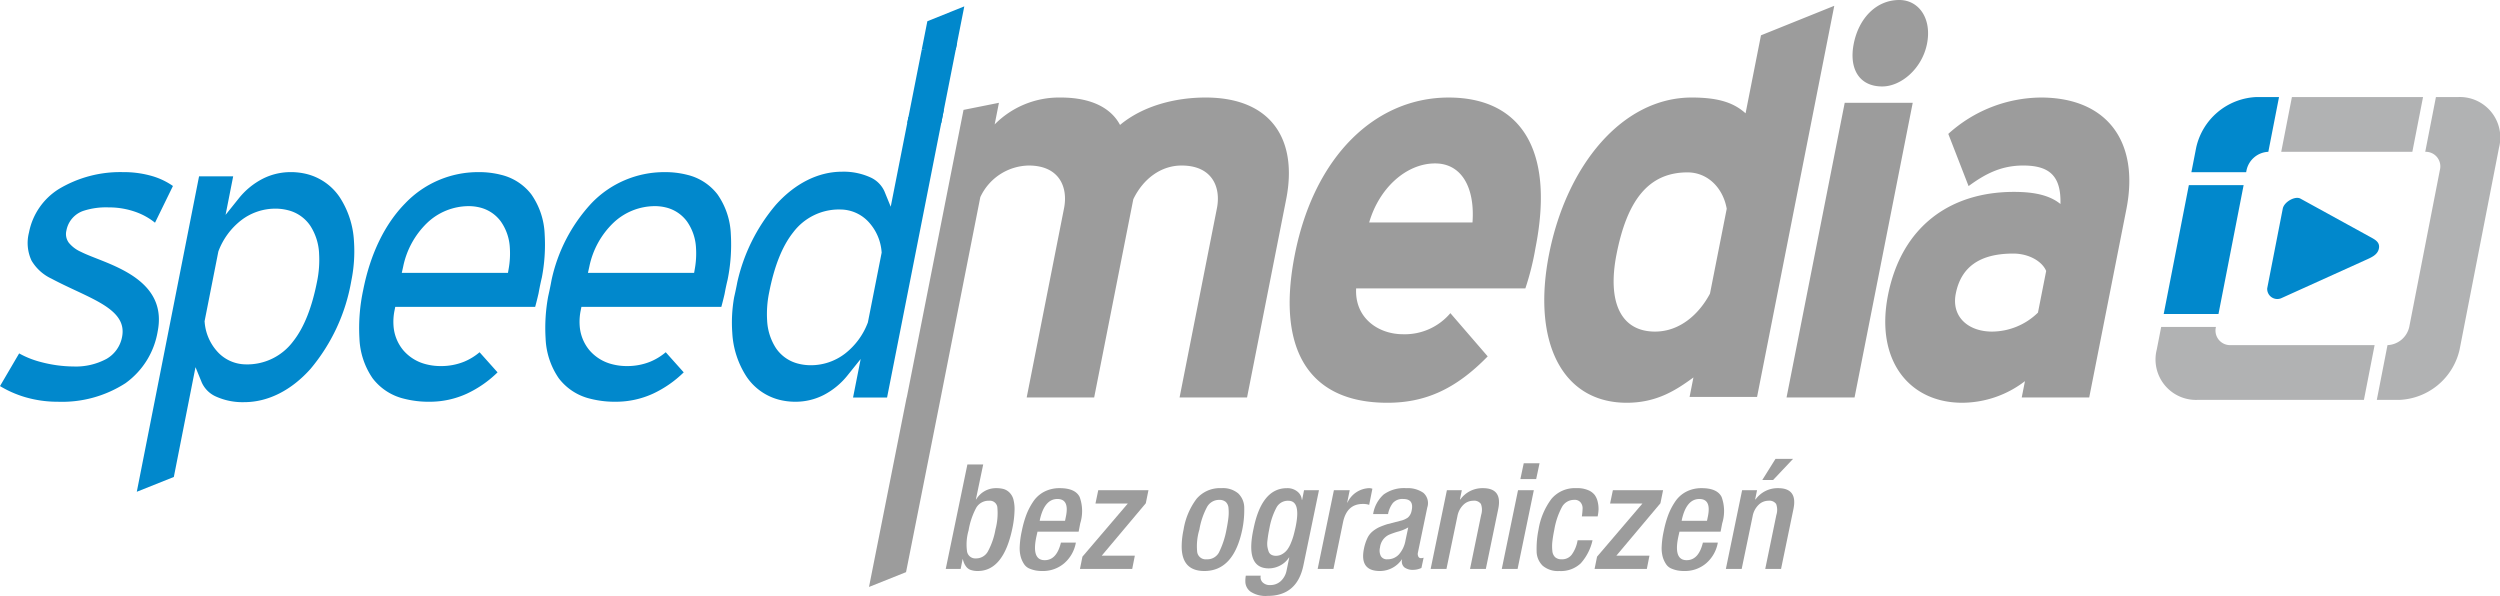 <svg id="6e59c685-b5af-4b8b-8856-20c86e973d3c" data-name="Warstwa 1" xmlns="http://www.w3.org/2000/svg" viewBox="0 0 395.105 94.175"><defs><style>.\30 491d9b0-03ea-4728-9638-cdee8c6db743{fill:#9c9c9c;}.a1b93121-b2d9-488b-8e05-125ba904a7e1{fill:#0188cc;}.\31 379fad1-da29-4de4-aeaf-9d25da54b563,.a1b93121-b2d9-488b-8e05-125ba904a7e1{fill-rule:evenodd;}.\31 379fad1-da29-4de4-aeaf-9d25da54b563{fill:#b1b2b3;}</style></defs><title>speedmedia</title><path class="0491d9b0-03ea-4728-9638-cdee8c6db743" d="M419.603,343.575h10.665l5.872-29.743c2.122-10.748-3.096-17.663-13.51-17.663a22.022,22.022,0,0,0-14.632,5.748l3.204,8.248c2.728-2,5.224-3.25,8.64-3.25,4.165,0,6.002,1.667,5.881,6.083-1.938-1.583-4.705-1.916-7.371-1.916-9.997,0-17.732,5.415-19.886,16.329-2.04,10.331,3.392,16.996,11.724,16.996a16.36,16.36,0,0,0,9.923-3.416Zm2.565-13.414a10.457,10.457,0,0,1-7.258,2.999c-3.75,0-6.454-2.333-5.73-5.998,0.839-4.249,3.832-6.332,9.081-6.332,2.499,0,4.585,1.25,5.205,2.749ZM382.433,343.575h10.748l9.194-46.573H391.627Zm15.12-49.156c2.999,0,6.308-2.833,7.081-6.749,0.789-3.999-1.3-6.915-4.383-6.915-3.666,0-6.408,2.916-7.198,6.915C392.281,291.586,393.887,294.419,397.553,294.419ZM367.109,343.491h10.664l12.204-61.819L378.392,286.337l-2.434,12.33c-1.838-1.666-4.256-2.499-8.506-2.499-10.998,0-19.784,10.747-22.548,24.745-2.73,13.83,2.027,23.495,12.275,23.495,4.832,0,7.91-2.083,10.538-3.999ZM370.333,327.162c-1.726,3.249-4.767,5.998-8.683,5.998-5.416,0-7.577-4.665-6.081-12.247,1.629-8.248,4.882-12.914,11.214-12.914,3.166,0,5.606,2.416,6.197,5.749Zm-29.174-.833a42.886,42.886,0,0,0,1.6-6.415c3.158-15.996-2.728-23.744-13.726-23.744-11.498,0-21.222,9.164-24.314,24.827-2.96,14.997,2.21,23.412,14.624,23.412,5.915,0,10.743-2.083,15.861-7.331l-5.9-6.832a9.422,9.422,0,0,1-7.49,3.332c-3.916,0-7.655-2.583-7.401-7.248h26.744Zm-14.265-19.746c4.249,0,6.309,3.916,5.907,9.331H316.472C318.041,310.499,322.312,306.583,326.895,306.583ZM262.344,343.575h10.664l6.185-31.326c1.558-3.25,4.386-5.333,7.634-5.333,4.832,0,6.241,3.417,5.583,6.749L286.506,343.575H297.17l6.185-31.326c1.858-9.415-2.325-16.08-12.74-16.08-4.832,0-9.927,1.333-13.519,4.332-1.273-2.416-4.144-4.332-9.392-4.332a14.312,14.312,0,0,0-10.42,4.249l0.674-3.416-5.595,1.119L243.391,343.575H243.373l-5.949,29.942,5.853-2.339,5.284-26.576,0.203-1.027,6.25-31.66a8.595,8.595,0,0,1,7.653-4.999c4.832,0,6.24,3.417,5.582,6.749Z" transform="translate(-100.085 -280.755)"/><path class="a1b93121-b2d9-488b-8e05-125ba904a7e1" d="M237.232,331.749a11.19,11.19,0,0,1-3.606,4.897,8.853,8.853,0,0,1-5.375,1.83,7.926,7.926,0,0,1-2.055-.259,5.991,5.991,0,0,1-3.492-2.462,8.808,8.808,0,0,1-1.379-4.329,16.899,16.899,0,0,1,.328-4.504c0.784-3.977,2.007-7.203,3.792-9.448a9.06,9.06,0,0,1,7.437-3.612h0.037l0.003,0.003a6.106,6.106,0,0,1,4.59,2.139,7.835,7.835,0,0,1,1.901,4.537l0.004,0.046,0.007,0.094-0.022.111-2.138,10.833-0.015.08Zm-20.697-6.003c-0.145.733-.289,1.396-0.422,1.97a22.854,22.854,0,0,0-.3,5.585,14.07,14.07,0,0,0,2.261,6.987,8.9,8.9,0,0,0,5.076,3.624,10.343,10.343,0,0,0,2.677.335,9.753,9.753,0,0,0,4.457-1.075,11.713,11.713,0,0,0,3.792-3.149l2.031-2.531-0.642,3.247-0.563,2.847,5.376-.005,8.974-45.46-5.595,1.118-2.312,11.709-0.488,2.476-0.996-2.436a4.414,4.414,0,0,0-2.266-2.221,10.197,10.197,0,0,0-4.43-.875c-3.82,0-7.488,1.902-10.485,5.257a28.518,28.518,0,0,0-6.08,12.249ZM203.566,313.333a7.267,7.267,0,0,1,1.724.201,5.818,5.818,0,0,1,3.373,2.228,7.912,7.912,0,0,1,1.419,4.156,13.694,13.694,0,0,1-.194,3.363l-0.102.595H193.005l0.223-1.003a13.287,13.287,0,0,1,3.767-6.873A9.562,9.562,0,0,1,203.566,313.333ZM187.114,325.745c-0.134.681-.267,1.3-0.392,1.844a27.38,27.38,0,0,0-.409,6.64,11.93,11.93,0,0,0,2.072,6.296,8.818,8.818,0,0,0,4.979,3.243,15.682,15.682,0,0,0,4.034.479,14.077,14.077,0,0,0,5.889-1.276,17.51,17.51,0,0,0,4.854-3.369l-2.841-3.179a9.231,9.231,0,0,1-2.438,1.491,9.65,9.65,0,0,1-3.726.694,9.015,9.015,0,0,1-2.334-.299,6.928,6.928,0,0,1-3.555-2.196l-0.003-.003a6.744,6.744,0,0,1-1.546-3.894,8.895,8.895,0,0,1,.16-2.388l0.114-.576H214.086c0.102-.367.237-0.883,0.389-1.513l0.123-.519,0.105-.562q0.172-.868.376-1.707a27.8,27.8,0,0,0,.509-7.154,11.769,11.769,0,0,0-2.112-6.327,8.533,8.533,0,0,0-4.742-3.076,14.014,14.014,0,0,0-3.614-.435,15.925,15.925,0,0,0-11.575,4.934,25.779,25.779,0,0,0-6.298,12.149Zm-2.45,3.507c0.103-.367.237-0.883,0.389-1.513l0.152-.647q0.078-.444.168-0.896,0.158-.799.344-1.571a27.407,27.407,0,0,0,.449-6.829,11.769,11.769,0,0,0-2.112-6.327,8.533,8.533,0,0,0-4.742-3.076,14.015,14.015,0,0,0-3.614-.435,15.925,15.925,0,0,0-11.575,4.934c-3.172,3.223-5.495,7.907-6.641,13.713a28.674,28.674,0,0,0-.591,7.625,11.931,11.931,0,0,0,2.072,6.296,8.818,8.818,0,0,0,4.979,3.243,15.68,15.68,0,0,0,4.034.479,14.077,14.077,0,0,0,5.889-1.276,17.511,17.511,0,0,0,4.854-3.369l-2.841-3.179a9.231,9.231,0,0,1-2.438,1.491,9.65,9.65,0,0,1-3.726.694,9.016,9.016,0,0,1-2.335-.299,6.928,6.928,0,0,1-3.555-2.196l-0.003-.003a6.747,6.747,0,0,1-1.545-3.894,8.894,8.894,0,0,1,.16-2.388l0.114-.576h22.114ZM174.145,313.333a7.267,7.267,0,0,1,1.724.201,5.818,5.818,0,0,1,3.373,2.228,7.911,7.911,0,0,1,1.419,4.156,13.708,13.708,0,0,1-.194,3.363l-0.102.595h-16.781l0.223-1.003a13.286,13.286,0,0,1,3.767-6.873A9.562,9.562,0,0,1,174.145,313.333Zm-37.208-4.715H131.546L121.704,358.475l5.853-2.339,2.937-14.88,0.489-2.475,0.995,2.436a4.414,4.414,0,0,0,2.266,2.221,10.198,10.198,0,0,0,4.43.875c3.819,0,7.489-1.902,10.485-5.257a29.395,29.395,0,0,0,6.448-13.918,23.245,23.245,0,0,0,.421-6.236,14.075,14.075,0,0,0-2.261-6.986,8.909,8.909,0,0,0-5.076-3.624,10.338,10.338,0,0,0-2.677-.335,9.753,9.753,0,0,0-4.459,1.075,11.714,11.714,0,0,0-3.79,3.149l-2.03,2.531,0.641-3.247Zm-2.328,11.838a11.188,11.188,0,0,1,3.605-4.897,8.848,8.848,0,0,1,5.374-1.829,7.957,7.957,0,0,1,2.055.259,5.993,5.993,0,0,1,3.492,2.462,8.807,8.807,0,0,1,1.379,4.329h-0.003a16.837,16.837,0,0,1-.325,4.503c-0.785,3.977-2.007,7.203-3.792,9.448a9.061,9.061,0,0,1-7.438,3.613H138.922l-0.003-.003a6.113,6.113,0,0,1-4.591-2.14,7.836,7.836,0,0,1-1.899-4.538h-0.003l-0.003-.044-0.007-.093,0.022-.112,2.139-10.833,0.016-.079Zm-34.524,21.316a17.004,17.004,0,0,0,3.946,1.74,18.18,18.18,0,0,0,5.169.736,18.487,18.487,0,0,0,10.716-2.934,12.624,12.624,0,0,0,5.089-8.182c1.416-7.172-5.279-9.806-9.638-11.519-0.962-.378-1.821-0.716-2.506-1.063a5.181,5.181,0,0,1-1.879-1.407,2.292,2.292,0,0,1-.405-1.931,4.05,4.05,0,0,1,2.805-3.171,11.548,11.548,0,0,1,3.865-.509,12.553,12.553,0,0,1,4.524.809,10.31,10.31,0,0,1,2.812,1.613l2.835-5.805a11.298,11.298,0,0,0-3.165-1.531,16.058,16.058,0,0,0-4.753-.66,18.847,18.847,0,0,0-10.105,2.663,10.418,10.418,0,0,0-4.726,6.869,6.591,6.591,0,0,0,.406,4.463,7.196,7.196,0,0,0,3.153,2.844c1.243,0.665,2.534,1.27,3.757,1.842,4.452,2.083,8.097,3.793,7.392,7.365a5.081,5.081,0,0,1-2.515,3.503l-0.002-.003a10.211,10.211,0,0,1-5.141,1.171,20.589,20.589,0,0,1-5.183-.707,14.362,14.362,0,0,1-3.426-1.361Z" transform="translate(-100.085 -280.755)"/><polygon class="a1b93121-b2d9-488b-8e05-125ba904a7e1" points="148.762 19.429 143.387 19.429 145.672 7.854 151.268 6.736 148.762 19.429"/><polygon class="a1b93121-b2d9-488b-8e05-125ba904a7e1" points="151.047 7.854 145.672 7.854 146.56 3.359 152.398 1.008 151.047 7.854"/><polygon class="a1b93121-b2d9-488b-8e05-125ba904a7e1" points="341.955 49.63 345.932 29.254 354.588 29.254 350.611 49.63 341.955 49.63"/><path class="1379fad1-da29-4de4-aeaf-9d25da54b563" d="M485.064,296.092h3.555a6.394,6.394,0,0,1,6.42,7.978l-6.229,31.908a10.204,10.204,0,0,1-9.535,7.977H447.368a6.394,6.394,0,0,1-6.42-7.977l0.694-3.555h8.656a2.306,2.306,0,0,0,2.315,2.877h22.76l-1.69,8.655h2.037l1.69-8.655a3.68,3.68,0,0,0,3.438-2.877l4.84-24.797A2.306,2.306,0,0,0,483.374,304.748Zm-22.76,0H483.027l-1.69,8.656H460.614Z" transform="translate(-100.085 -280.755)"/><path class="a1b93121-b2d9-488b-8e05-125ba904a7e1" d="M456.712,296.092h3.555l-1.69,8.656a3.68,3.68,0,0,0-3.438,2.877l-0.068.348H446.415l0.762-3.903a10.204,10.204,0,0,1,9.535-7.978" transform="translate(-100.085 -280.755)"/><path class="a1b93121-b2d9-488b-8e05-125ba904a7e1" d="M463.651,312.145L474.514,318.114c0.849,0.467,1.741.86,1.537,1.91-0.205,1.05-1.252,1.442-2.283,1.909l-13.193,5.969a1.598,1.598,0,0,1-2.176-1.578l2.46-12.602c0.205-1.05,1.942-2.044,2.791-1.578" transform="translate(-100.085 -280.755)"/><path class="0491d9b0-03ea-4728-9638-cdee8c6db743" d="M249.551,370.674l3.424-16.516h2.498l-1.157,5.528h0.046a3.615,3.615,0,0,1,3.192-1.781,4.396,4.396,0,0,1,1.11.127,2.191,2.191,0,0,1,.926.532,2.388,2.388,0,0,1,.647,1.087,6.193,6.193,0,0,1,.185,1.862,15.766,15.766,0,0,1-.347,2.776q-1.411,6.708-5.459,6.708a3.269,3.269,0,0,1-1.099-.162,1.491,1.491,0,0,1-.694-0.474,2.755,2.755,0,0,1-.358-0.578,4.076,4.076,0,0,1-.208-0.636h-0.046l-0.301,1.527h-2.36Zm3.609-6.084a7.93,7.93,0,0,0-.255,3.215,1.326,1.326,0,0,0,1.434,1.203,2.128,2.128,0,0,0,1.897-1.145,11.47,11.47,0,0,0,1.18-3.458,9.911,9.911,0,0,0,.289-3.516,1.188,1.188,0,0,0-1.307-.995,2.247,2.247,0,0,0-2.036,1.122A11.63,11.63,0,0,0,253.16,364.591Z" transform="translate(-100.085 -280.755)"/><path class="0491d9b0-03ea-4728-9638-cdee8c6db743" d="M270.555,364.776H264.055l-0.162.717q-0.833,3.794,1.295,3.794,1.897,0,2.568-2.776h2.36a5.589,5.589,0,0,1-1.85,3.273,5.157,5.157,0,0,1-3.447,1.214,5.889,5.889,0,0,1-1.03-.081,5.058,5.058,0,0,1-.971-0.289,1.876,1.876,0,0,1-.844-0.659,4.105,4.105,0,0,1-.543-1.122,5.191,5.191,0,0,1-.185-1.747,13.916,13.916,0,0,1,.335-2.464,16.441,16.441,0,0,1,.682-2.452,10.376,10.376,0,0,1,1.087-2.116,4.721,4.721,0,0,1,1.758-1.596,5.205,5.205,0,0,1,2.463-.567q2.452,0,3.146,1.4a6.518,6.518,0,0,1,.092,4.152Zm-6.153-1.712h4.002l0.139-.671q0.578-2.776-1.342-2.776-2.013,0-2.753,3.192Z" transform="translate(-100.085 -280.755)"/><polygon class="0491d9b0-03ea-4728-9638-cdee8c6db743" points="170.678 89.919 171.071 87.976 178.242 79.579 173.13 79.579 173.57 77.474 181.504 77.474 181.087 79.533 174.125 87.814 179.353 87.814 178.936 89.919 170.678 89.919"/><path class="0491d9b0-03ea-4728-9638-cdee8c6db743" d="M287.14,364.452a11.007,11.007,0,0,1,2.047-4.858,4.836,4.836,0,0,1,3.944-1.689,3.75,3.75,0,0,1,2.649.833,3.165,3.165,0,0,1,.948,2.29,15.49,15.49,0,0,1-.312,3.424q-1.365,6.546-5.991,6.546-3.586,0-3.585-3.886a12.79,12.79,0,0,1,.301-2.66m2.498,0a9.001,9.001,0,0,0-.347,3.539,1.353,1.353,0,0,0,1.504,1.156,2.08,2.08,0,0,0,1.92-1.052,13.564,13.564,0,0,0,1.203-3.643q0.231-1.157.312-1.92a6.989,6.989,0,0,0,.011-1.446,1.479,1.479,0,0,0-.439-1.006,1.531,1.531,0,0,0-1.041-.324,2.173,2.173,0,0,0-1.955,1.203A11.672,11.672,0,0,0,289.639,364.452Z" transform="translate(-100.085 -280.755)"/><path class="0491d9b0-03ea-4728-9638-cdee8c6db743" d="M296.972,371.739h2.36a1.139,1.139,0,0,0,.289,1.041,1.571,1.571,0,0,0,1.214.439,2.403,2.403,0,0,0,1.665-.624,3.094,3.094,0,0,0,.926-1.712l0.416-2.012h-0.046a3.675,3.675,0,0,1-1.4,1.261,3.84,3.84,0,0,1-1.793.451q-3.771,0-2.406-6.269,1.296-6.408,5.274-6.407a2.458,2.458,0,0,1,1.677.555,1.836,1.836,0,0,1,.682,1.295h0.046l0.301-1.527h2.36l-2.452,11.843q-0.994,4.858-5.667,4.858a4.278,4.278,0,0,1-2.695-.671,2.006,2.006,0,0,1-.821-1.596,5.139,5.139,0,0,1,.07-0.925m3.77-7.68q-0.139.694-.208,1.099t-0.139,1.006a3.76,3.76,0,0,0-.011.972,4.35,4.35,0,0,0,.185.74,0.961,0.961,0,0,0,.428.544,1.46,1.46,0,0,0,.74.174,1.941,1.941,0,0,0,1.03-.289,2.705,2.705,0,0,0,.775-0.694,4.896,4.896,0,0,0,.567-1.052,10.151,10.151,0,0,0,.405-1.157q0.139-.509.301-1.226,0.925-4.279-1.11-4.279a2.04,2.04,0,0,0-1.874,1.052A11.05,11.05,0,0,0,300.742,364.059Z" transform="translate(-100.085 -280.755)"/><path class="0491d9b0-03ea-4728-9638-cdee8c6db743" d="M308.329,370.674l2.568-12.445h2.498l-0.393,1.943h0.046a3.929,3.929,0,0,1,3.354-2.267,1.456,1.456,0,0,1,.578.092l-0.509,2.544a2.993,2.993,0,0,0-1.018-.139q-2.475,0-3.099,2.822l-1.527,7.448h-2.498Z" transform="translate(-100.085 -280.755)"/><path class="0491d9b0-03ea-4728-9638-cdee8c6db743" d="M325.655,360.959l-1.48,7.125a0.953,0.953,0,0,0,.058.613,0.423,0.423,0,0,0,.405.266,1.135,1.135,0,0,0,.439-0.069l-0.347,1.619a3.054,3.054,0,0,1-1.295.301,2.206,2.206,0,0,1-1.4-.394,1.224,1.224,0,0,1-.359-1.249h-0.046a4.202,4.202,0,0,1-3.47,1.827q-3.215,0-2.521-3.493a7.364,7.364,0,0,1,.543-1.689,3.085,3.085,0,0,1,.867-1.11,5.083,5.083,0,0,1,1.018-.636,12.644,12.644,0,0,1,1.272-.474l2.059-.532a3.264,3.264,0,0,0,1.203-.52,1.903,1.903,0,0,0,.578-1.075q0.416-1.851-1.319-1.851a1.997,1.997,0,0,0-1.654.648,4.094,4.094,0,0,0-.752,1.735H317.096a5.267,5.267,0,0,1,1.654-3.088,5.487,5.487,0,0,1,3.574-1.006,4.308,4.308,0,0,1,2.718.74,2.161,2.161,0,0,1,.613,2.313m-3.447,5.228,0.44-2.082a6.52,6.52,0,0,1-1.596.659,13.002,13.002,0,0,0-1.434.497,2.53,2.53,0,0,0-1.434,2.012,1.973,1.973,0,0,0,.127,1.353,1.075,1.075,0,0,0,1.029.52,2.416,2.416,0,0,0,1.839-.775A4.489,4.489,0,0,0,322.209,366.187Z" transform="translate(-100.085 -280.755)"/><path class="0491d9b0-03ea-4728-9638-cdee8c6db743" d="M326.187,370.674l2.568-12.445h2.36l-0.301,1.457h0.069a4.281,4.281,0,0,1,3.562-1.781q3.146,0,2.406,3.377l-1.943,9.392h-2.498l1.758-8.536a2.663,2.663,0,0,0-.035-1.735,1.305,1.305,0,0,0-1.237-.509,2.213,2.213,0,0,0-1.527.636,3.321,3.321,0,0,0-.948,1.793l-1.735,8.351h-2.498Z" transform="translate(-100.085 -280.755)"/><path class="0491d9b0-03ea-4728-9638-cdee8c6db743" d="M337.429,370.674l2.568-12.445h2.498l-2.568,12.445h-2.498Zm2.938-14.203,0.532-2.498h2.498l-0.532,2.498h-2.498Z" transform="translate(-100.085 -280.755)"/><path class="0491d9b0-03ea-4728-9638-cdee8c6db743" d="M349.412,366.141h2.36a8.115,8.115,0,0,1-1.851,3.631,4.547,4.547,0,0,1-3.4,1.226,3.713,3.713,0,0,1-2.625-.833,3.203,3.203,0,0,1-.96-2.29,14.983,14.983,0,0,1,.301-3.423,11.007,11.007,0,0,1,2.047-4.858,4.836,4.836,0,0,1,3.944-1.689,4.336,4.336,0,0,1,1.816.301,2.503,2.503,0,0,1,1.087.798,3.013,3.013,0,0,1,.474,1.122,4.648,4.648,0,0,1,.116,1.168,6.76,6.76,0,0,1-.139,1.075h-2.498a10.658,10.658,0,0,0,.116-1.203,1.446,1.446,0,0,0-.324-1.018,1.192,1.192,0,0,0-1.018-.393A2.173,2.173,0,0,0,346.902,360.959a11.671,11.671,0,0,0-1.168,3.493q-0.231,1.133-.312,1.908a6.559,6.559,0,0,0,0,1.457,1.519,1.519,0,0,0,.451,1.006,1.493,1.493,0,0,0,1.018.324,1.891,1.891,0,0,0,1.608-.752,5.345,5.345,0,0,0,.914-2.255" transform="translate(-100.085 -280.755)"/><polygon class="0491d9b0-03ea-4728-9638-cdee8c6db743" points="252.01 89.919 252.403 87.976 259.574 79.579 254.462 79.579 254.902 77.474 262.836 77.474 262.419 79.533 255.457 87.814 260.684 87.814 260.268 89.919 252.01 89.919"/><path class="0491d9b0-03ea-4728-9638-cdee8c6db743" d="M372.012,364.776h-6.5l-0.162.717q-0.832,3.794,1.296,3.794,1.897,0,2.568-2.776h2.36a5.591,5.591,0,0,1-1.85,3.273,5.157,5.157,0,0,1-3.447,1.214,5.888,5.888,0,0,1-1.03-.081,5.055,5.055,0,0,1-.971-0.289,1.877,1.877,0,0,1-.845-0.659,4.108,4.108,0,0,1-.543-1.122,5.191,5.191,0,0,1-.185-1.747,13.913,13.913,0,0,1,.335-2.464,16.441,16.441,0,0,1,.682-2.452,10.378,10.378,0,0,1,1.087-2.116,4.722,4.722,0,0,1,1.758-1.596,5.205,5.205,0,0,1,2.463-.567q2.452,0,3.146,1.4a6.518,6.518,0,0,1,.092,4.152Zm-6.153-1.712h4.002l0.139-.671q0.578-2.776-1.342-2.776-2.013,0-2.753,3.192Z" transform="translate(-100.085 -280.755)"/><path class="0491d9b0-03ea-4728-9638-cdee8c6db743" d="M378.604,356.61l2.082-3.331h2.776l-3.146,3.331h-1.712Zm-5.76,14.064,2.568-12.445h2.36l-0.301,1.457h0.069a4.281,4.281,0,0,1,3.562-1.781q3.146,0,2.406,3.377l-1.943,9.392H379.067l1.758-8.536a2.663,2.663,0,0,0-.035-1.735,1.305,1.305,0,0,0-1.237-.509,2.213,2.213,0,0,0-1.527.636,3.321,3.321,0,0,0-.948,1.793l-1.735,8.351h-2.498Z" transform="translate(-100.085 -280.755)"/></svg>